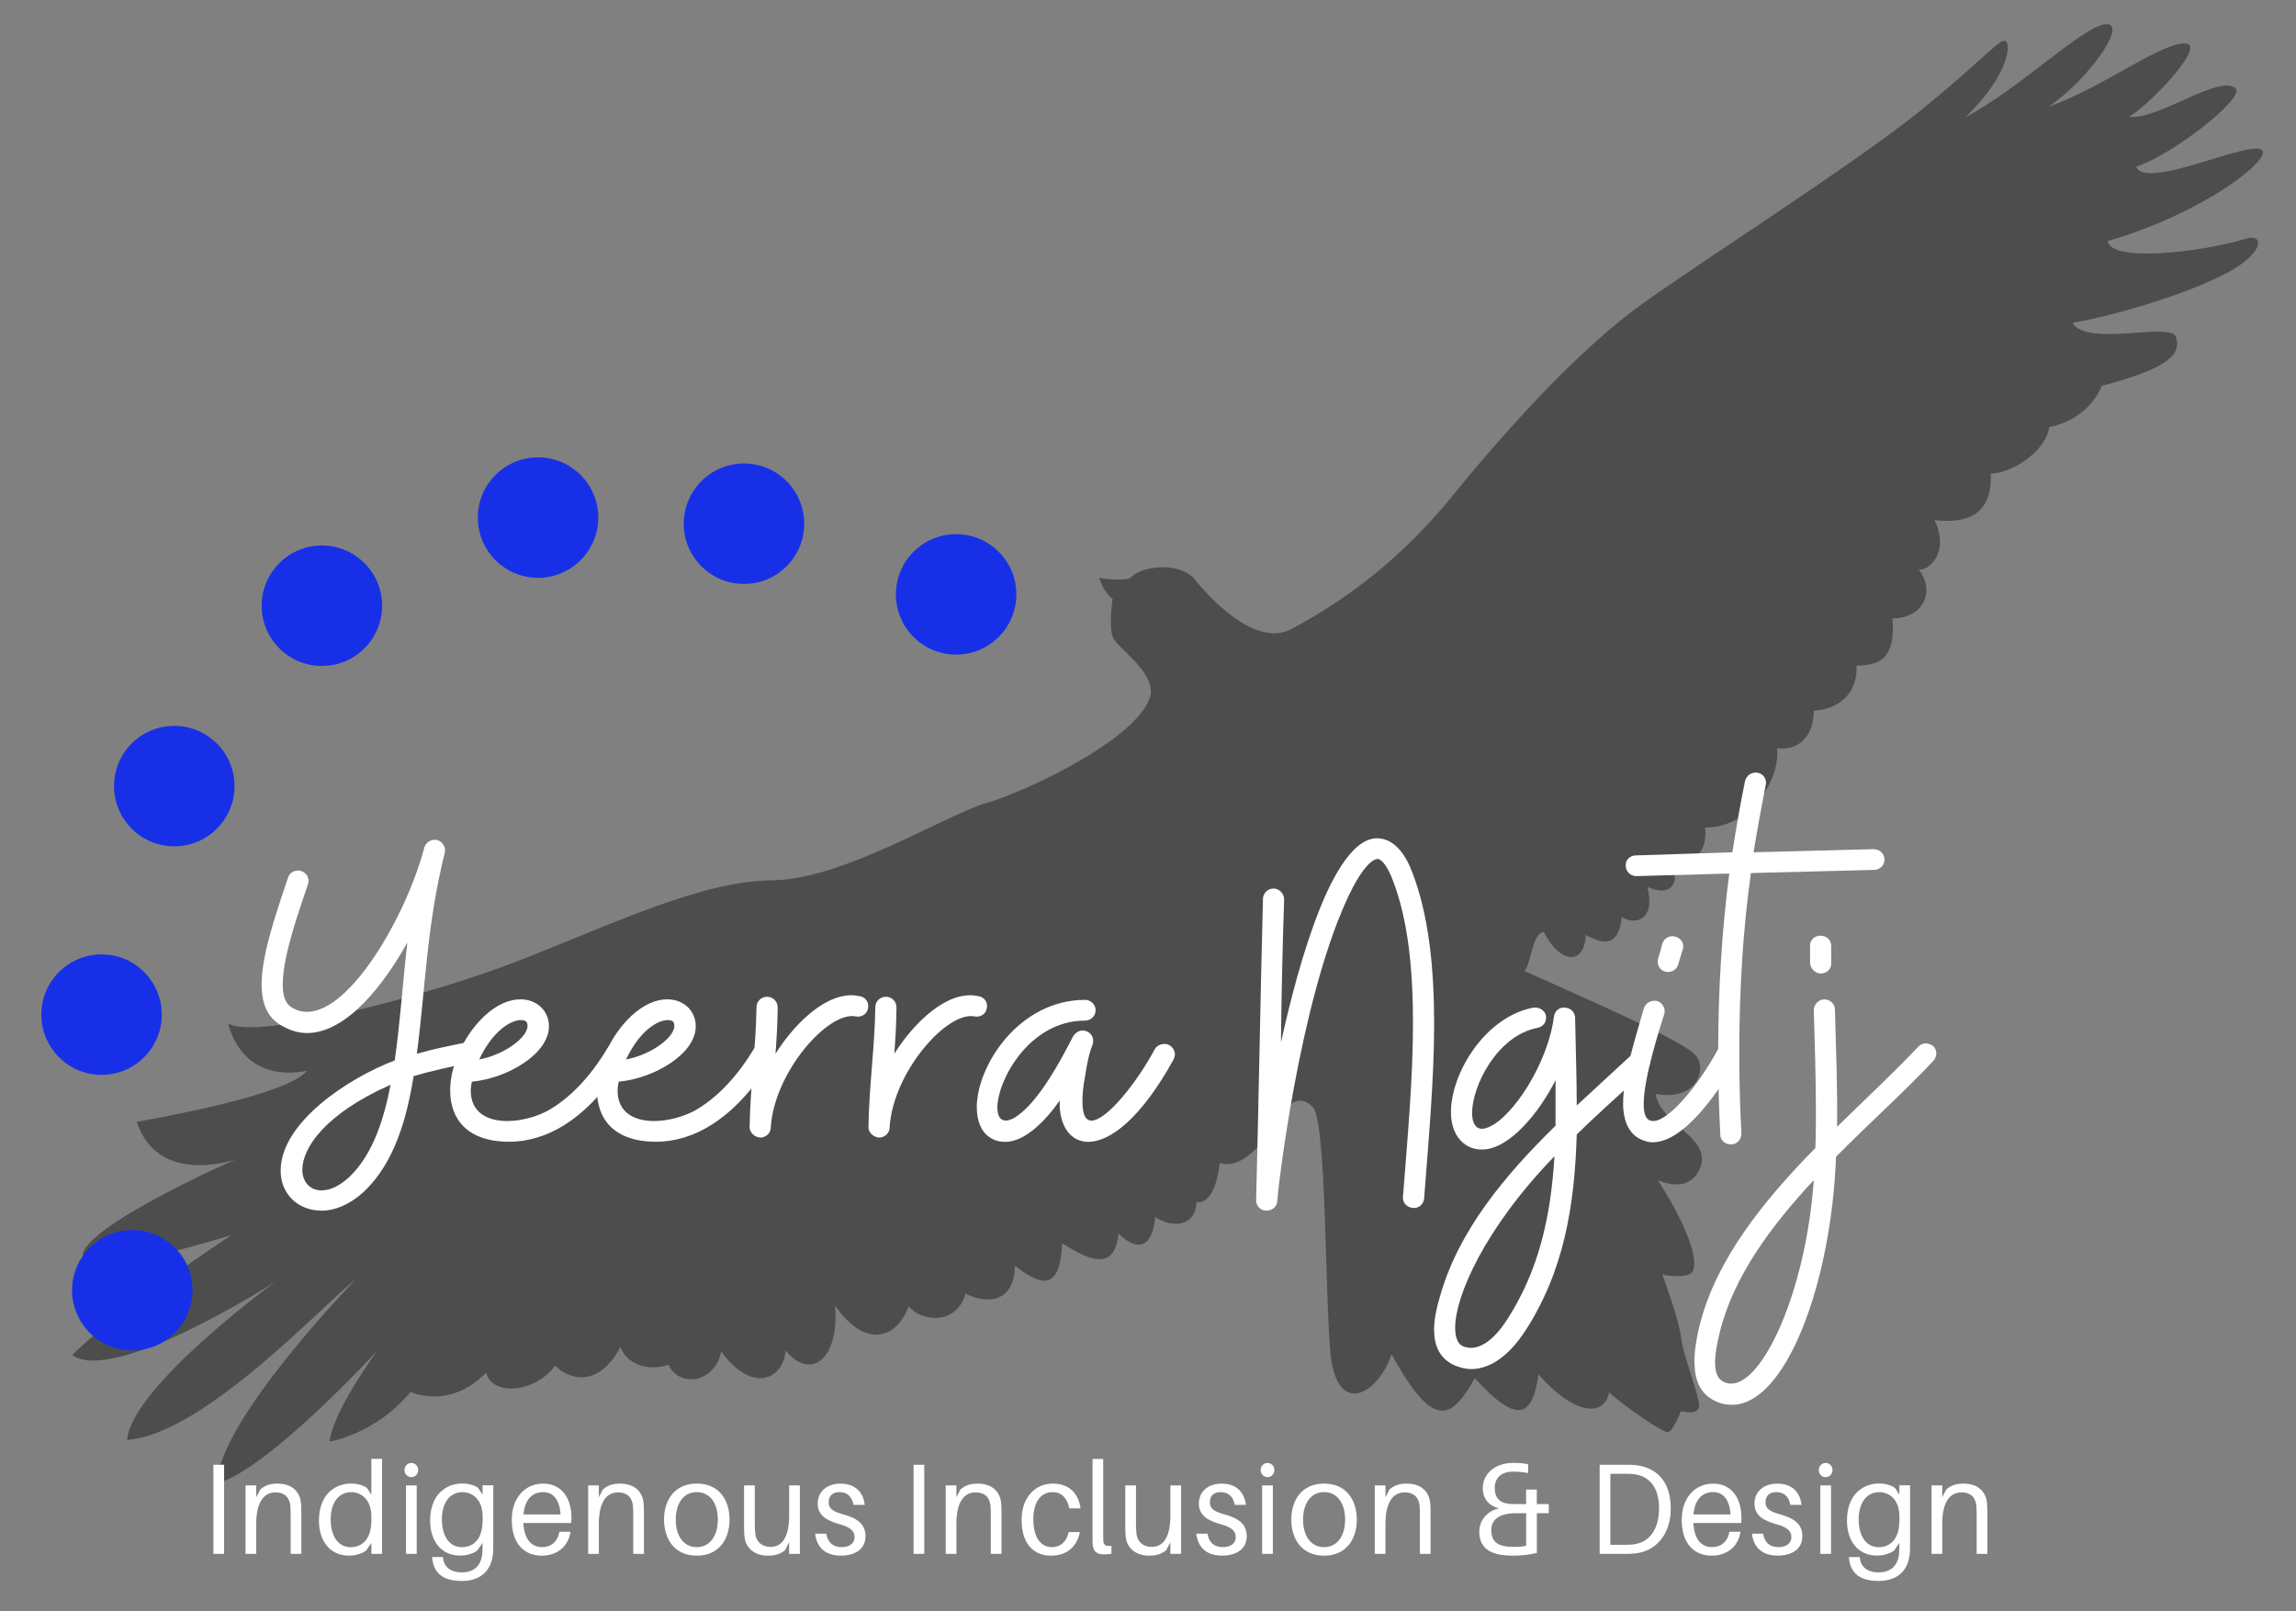<svg viewBox="0 0 560 393" xmlns="http://www.w3.org/2000/svg" id="Layer_1">
  <rect x="0" y="0" width="560" height="393" fill="#808080" stroke="none"/>
  <defs>
    <style>
      .cls-1 {
        fill: #1730e7;
      }

      .cls-2 {
        fill: #4d4d4d;
      }

      .cls-3 {
        fill: #fff;
      }
    </style>
  </defs>
  <path d="M268.04,140.94s5.67.92,7.68,0c2.74-3.11,12.26-3.94,15.73.41,3.48,4.35,14.82,16.79,23.6,12.03,8.78-4.76,23.96-13.72,39.15-32.38,15.18-18.66,32.01-36.59,46.28-46.84,14.27-10.25,52.32-34.58,67.5-46.84,15.18-12.26,19.02-17.2,20.85-17.38,1.83-.18,1.65,8.05-9.51,18.66,13.35-6.95,28.9-22.5,34.39-22.69,5.49-.18-4.94,14.09-14.08,20.12,13.54-4.76,28.54-16.47,33.84-15.37,4.21,1.1-10.61,16.28-14.27,17.75,6.59,1.28,22.32-10.61,26.16-6.77,1.83,2.56-15.18,15.92-24.33,19.03,2.38,5.85,27.99-6.77,30.73-4.03,2.01,2.56-14.82,15.55-37.68,22.14.73,5.31,22.87,2.74,33.66-.55,4.39-1.46,4.94,3.29-4.76,8.42-9.69,5.12-26.89,10.25-37.5,12.08,3.48,6.04,23.96-.37,25.25,3.47,1.28,3.84-1.1,7.5-18.11,11.89-3.66,8.78-12.8,10.06-12.8,10.06-.91,6.22-9.51,11.34-14.27,11.34.37,8.96-4.39,12.44-13.72,11.34,3.84,7.87-1.46,12.44-3.84,12.07,4.39,5.67.55,12.07-6.4,11.89.73,9.51-2.74,11.53-8.78,11.53.37,8.42-6.58,10.98-10.43,10.98,0,6.59-4.02,9.88-8.96,9.15.92,7.13-6.04,19.39-17.56,19.39,1.1,8.78-7.68,9.7-7.68,9.7,1.46,5.31-2.01,6.77-6.4,4.76,2.2,8.41-3.29,9.33-6.22,7.32-.73,6.77-3.84,7.14-8.78,4.39-.37,7.68-6.4,6.95-10.24-.73-2.93.37-3.11,8.05-4.76,9.51,10.43,4.76,38.6,16.83,41.71,20.48,3.11,3.66.18,11.34-9.7,9.51,1.28,7.5,13.54,10.61,10.98,17.74-2.56,7.13-10.43,3.29-10.43,3.29,0,0,10.79,16.28,8.6,22.13-1.1,2.2-7.5.92-7.5.92,0,0,3.95,10.43,4.54,15.18.59,4.76,4.25,13.7,4.43,16.55.18,2.85-4.43,1.57-4.43,1.57,0,0-1.97,5.12-3.25,5.12-1.28,0-9.7-5.67-14.27-9.69-1.28,6.4-8.96,5.12-17.2-4.39-1.46,9.88-4.75,12.81-15.55.92-5.3,9.15-9.51,13.9-20.31-5.85-3.29,9.88-13.72,15.92-15-1.28-1.28-17.2-.92-51.95-3.85-58.54-4.76-6.04-9.7,3.48-9.7,3.48,0,0-6.22,11.89-13.35,9.7-1.28,10.98-5.67,9.51-5.67,9.51-.18,5.85-5.67,6.59-10.06,3.66-.73,8.05-4.76,8.23-8.96,4.03-.91,9.15-6.95,6.77-13.72,2.38-.55,11.34-4.76,10.79-11.52,5.49-.36,10.79-9.15,8.42-12.07,6.77-2.01,7.5-10.43,7.14-13.9,3.11-2.38,6.95-9.88,11.34-17.93-.18,1.1,12.99-5.85,18.48-12.07,10.98-.37,6.4-7.68,11.16-15.73.18-1.28,7.5-10.06,9.15-12.81,3.29-6.4,2.01-10.79-1.28-11.71-4.39-6.4,11.89-14.45,6.4-15.92,4.58-5.12,6.95-15.73,7.32-16.83,1.65-8.96,9.33-18.48,4.76-18.48,4.76-7.87,9.7-18.84,12.08-19.76,12.08,1.1-7.87,11.71-22.17,11.71-22.17,0,0-26.52,28.94-39.14,32.41.36-15.37,33.84-49.76,33.84-49.76-6.95,5.12-36.95,37.87-55.79,39.15,1.28-13.17,36.22-38.6,36.22-38.6,0,0-39.21,25.25-49.61,17.93,9.91-10.06,38.81-29.27,38.81-29.27,0,0-33.66,10.77-36.22,5.11-.18-7.12,37.32-23.59,37.32-23.59,0,0-18.84,6.77-24.15-9.14,13.17-2.38,36.95-7.14,41.53-12.44-13.72,2.56-18.11-6.95-19.21-11.52,7.14,4.02,48.66-6.59,71.89-15.74,23.23-9.15,43.72-19.03,60.92-19.22,17.2-.18,42.07-15.92,52.14-18.85,10.06-2.93,37.87-16.1,40.06-26.53.55-6.04-8.42-11.34-9.33-14.09-.92-2.74,0-9.15,0-9.15-2.2-1.65-3.29-5.12-3.29-5.12Z" class="cls-2"></path>
  <g>
    <path d="M32.27,299.98c-8.11,0-14.69,6.58-14.69,14.69s6.58,14.69,14.69,14.69,14.69-6.58,14.69-14.69-6.58-14.69-14.69-14.69Z" class="cls-1"></path>
    <path d="M39.46,247.45c0-8.11-6.58-14.69-14.69-14.69s-14.69,6.58-14.69,14.69,6.58,14.69,14.69,14.69,14.69-6.58,14.69-14.69Z" class="cls-1"></path>
    <circle transform="translate(-30.16 9.28) rotate(-9.22)" r="14.69" cy="191.72" cx="42.5" class="cls-1"></circle>
    <circle r="14.69" cy="147.73" cx="78.51" class="cls-1"></circle>
    <path d="M131.23,111.54c-8.11,0-14.69,6.58-14.69,14.69s6.58,14.69,14.69,14.69,14.69-6.58,14.69-14.69-6.58-14.69-14.69-14.69Z" class="cls-1"></path>
    <path d="M181.46,113.03c-8.11,0-14.69,6.58-14.69,14.69s6.58,14.69,14.69,14.69,14.69-6.58,14.69-14.69-6.58-14.69-14.69-14.69Z" class="cls-1"></path>
    <circle r="14.69" cy="144.96" cx="233.2" class="cls-1"></circle>
  </g>
  <g>
    <path d="M78.37,295.25c-5.54,0-9.92-3.92-9.92-9.72,0-11.87,16.75-22.73,27.82-26.9,1.29-8.84,1.93-18.69,3.09-28.79-5.67,10.23-14.81,22.1-24.47,22.1-2.32,0-4.64-.76-6.96-2.27-2.96-2.02-4.12-5.3-4.12-9.6,0-6.82,3.09-16.16,6.44-26.01.39-1.39,1.93-2.02,3.22-1.64,1.42.5,2.06,1.89,1.67,3.16-2.06,6.19-6.18,17.43-6.18,24.5,0,2.53.52,4.42,1.93,5.43,1.29.88,2.58,1.26,3.99,1.26,10.82,0,24.35-23.87,28.6-40.03.39-1.39,1.8-2.15,3.09-1.89,1.42.38,2.19,1.77,1.93,3.03-4.51,18.18-4.64,32.45-6.83,49.12,3.86-1.14,7.73-1.89,11.46-2.65.26,0,.39-.13.64-.13,1.16,0,2.19.88,2.45,2.02v.51c0,1.14-.64,2.15-1.93,2.53-4.51.88-9.02,1.89-13.4,3.16-1.67,10.23-4.64,21.21-12.24,28.29-3.48,3.16-7.08,4.55-10.31,4.55ZM95.25,264.56c-15.97,7.07-21.51,15.41-21.51,20.71,0,3.03,1.93,5.05,4.64,5.05,2.06,0,4.38-1.01,6.83-3.28,5.93-5.68,8.5-14.52,10.05-22.48Z" class="cls-3"></path>
    <path d="M109.8,265.95c0-6.19,3.35-13.39,8.24-18.06,3.22-3.03,6.31-4.17,8.89-4.17,4.12,0,6.96,2.91,6.96,6.57,0,6.82-10.31,12.75-18.81,13.51-.13.76-.26,1.52-.26,2.15,0,5.43,4.12,7.45,8.89,7.45,3.35,0,7.08-1.01,9.92-2.53,5.15-2.91,10.18-7.96,14.56-15.28.52-.76,1.29-1.14,2.19-1.14.39,0,.9.13,1.29.38.9.38,1.29,1.26,1.29,2.15,0,.38-.13.88-.39,1.26-9.53,15.53-19.97,20.21-28.34,20.21-10.43,0-14.43-5.68-14.43-12.5ZM128.61,249.66c-.13-.63-.77-.88-1.55-.88-2.45,0-6.83,2.53-10.18,9.6,6.31-1.14,12.5-5.81,11.72-8.71Z" class="cls-3"></path>
    <path d="M145.61,265.95c0-6.19,3.35-13.39,8.24-18.06,3.22-3.03,6.31-4.17,8.89-4.17,4.12,0,6.96,2.91,6.96,6.57,0,6.82-10.31,12.75-18.81,13.51-.13.76-.26,1.52-.26,2.15,0,5.43,4.12,7.45,8.89,7.45,3.35,0,7.08-1.01,9.92-2.53,5.15-2.91,10.18-7.96,14.56-15.28.52-.76,1.29-1.14,2.19-1.14.39,0,.9.13,1.29.38.9.38,1.29,1.26,1.29,2.15,0,.38-.13.88-.39,1.26-9.53,15.53-19.97,20.21-28.34,20.21-10.43,0-14.43-5.68-14.43-12.5ZM164.42,249.66c-.13-.63-.77-.88-1.55-.88-2.45,0-6.83,2.53-10.18,9.6,6.31-1.14,12.5-5.81,11.72-8.71Z" class="cls-3"></path>
    <path d="M182.84,274.92c.13-9.85,1.55-19.7,1.67-29.3,0-1.39,1.16-2.53,2.58-2.53s2.58,1.14,2.58,2.53c0,3.79-.26,7.7-.52,11.37,3.86-6.19,11.21-14.27,18.55-14.27.64,0,1.42.13,2.06.25,1.42.25,2.32,1.64,1.93,3.03-.26,1.39-1.67,2.15-2.96,1.89-6.7-1.39-19.97,13.64-20.74,27.15,0,1.26-1.16,2.4-2.58,2.4-1.42-.13-2.58-1.26-2.58-2.53Z" class="cls-3"></path>
    <path d="M211.82,274.92c.13-9.85,1.55-19.7,1.67-29.3,0-1.39,1.16-2.53,2.58-2.53s2.58,1.14,2.58,2.53c0,3.79-.26,7.7-.52,11.37,3.86-6.19,11.21-14.27,18.55-14.27.64,0,1.42.13,2.06.25,1.42.25,2.32,1.64,1.93,3.03-.26,1.39-1.67,2.15-2.96,1.89-6.7-1.39-19.97,13.64-20.74,27.15,0,1.26-1.16,2.4-2.58,2.4-1.42-.13-2.58-1.26-2.58-2.53Z" class="cls-3"></path>
    <path d="M238.23,270.12c0-10.23,10.31-26.27,26.41-26.27,1.42,0,2.58,1.14,2.58,2.53s-1.16,2.53-2.58,2.53c-13.65,0-21.38,14.65-21.38,21.22,0,1.89.64,3.16,2.06,3.16.77,0,1.8-.38,2.96-1.26,5.28-3.79,10.43-13.39,13.4-19.19.52-.88,1.42-1.52,2.32-1.52,1.93,0,3.09,1.77,2.45,3.54-.9,2.27-1.42,5.05-1.8,7.7-.52,2.53-.64,4.55-.64,6.19,0,3.28.9,4.55,2.19,4.55,3.74,0,11.21-9.47,15.46-17.43.52-.88,1.42-1.26,2.32-1.26.39,0,.77,0,1.16.25.9.5,1.42,1.39,1.42,2.27,0,.38-.13.76-.26,1.14-8.11,14.78-15.72,20.21-20.87,20.21-4.51,0-7.21-4.17-6.96-10.1-3.22,4.67-8.37,10.1-13.27,10.1-1.29,0-2.58-.25-3.86-1.14-2.06-1.39-3.09-4.04-3.09-7.2Z" class="cls-3"></path>
    <path d="M306.37,292.73c.64-24.25,1.03-49.25,1.67-73.5,0-1.39,1.16-2.53,2.58-2.53s2.58,1.26,2.58,2.65c-.39,11.49-.64,23.36-.77,34.85,2.58-11.49,11.21-48.87,23.06-49.75,2.58-.13,6.18,1.14,8.89,8.08,4.12,10.61,5.41,23.62,5.41,37.25s-1.42,29.04-2.45,42.56c-.13,1.26-1.16,2.27-2.45,2.27-1.55,0-2.83-1.14-2.71-2.65,1.03-13.51,2.45-28.41,2.45-42.43,0-13.01-1.16-25.26-5.02-35.11-.9-2.4-2.45-5.05-3.73-4.92-.52,0-3.22.76-7.47,10.1-11.59,25.51-16.75,70.59-16.88,73.24,0,1.39-1.16,2.4-2.58,2.4h-.13c-1.42,0-2.45-1.14-2.45-2.53Z" class="cls-3"></path>
    <path d="M349.77,324.42c0-2.4.52-5.18,1.29-7.7,4.51-16.54,16.1-30.18,28.34-42.18v-11.11c-3.99,7.96-11.34,16.92-17.91,16.92-1.54,0-3.09-.38-4.51-1.52-2.06-1.64-3.09-4.42-3.09-7.58,0-9.47,8.24-23.24,20.1-25.51h.51c1.16,0,2.32.76,2.58,2.02v.51c0,1.14-.77,2.15-2.06,2.4-9.92,1.89-15.97,14.27-15.97,20.71,0,2.4.77,3.91,2.45,3.91.39,0,.9-.13,1.55-.38,6.05-2.53,14.55-15.79,15.97-27.02.13-1.26,1.29-2.27,2.58-2.15,1.42,0,2.45,1.01,2.58,2.4v.51c.13,7.2.39,14.14.39,20.96l13.53-12.5c.51-.51,1.16-.76,1.8-.76s1.29.25,1.8.76c.52.5.77,1.14.77,1.77s-.26,1.39-.77,1.89c-5.54,5.18-11.46,10.35-17.13,15.91-.52,17.3-3.09,33.34-12.62,47.99-4.51,6.82-9.14,9.22-13.14,9.22-1.42,0-2.71-.38-3.99-.88-3.74-1.64-5.03-4.92-5.03-8.59ZM358.79,328.72c2.71,0,5.8-2.27,8.76-6.82,7.73-12,10.69-25,11.59-39.91-17,17.55-24.22,34.1-24.22,41.8,0,2.4.64,4.04,1.93,4.55.64.25,1.29.38,1.93.38Z" class="cls-3"></path>
    <path d="M395.89,268.98c0-6.69,2.96-15.66,5.02-22.98.39-1.39,1.8-2.15,3.22-1.89,1.29.38,2.19,1.77,1.8,3.16-1.03,3.28-5.03,15.53-5.03,21.97,0,2.02.39,3.41,1.29,3.91.26.13.64.25,1.03.25,3.73,0,10.82-8.33,15.84-17.55.52-.76,1.42-1.26,2.45-1.26.39,0,.77.13,1.16.25.77.5,1.29,1.39,1.29,2.27,0,.38-.13.76-.26,1.14-4.12,7.45-12.75,20.33-20.61,20.33-1.16,0-2.32-.38-3.48-1.01-2.7-1.64-3.74-4.8-3.74-8.59ZM404.39,233.88c.39-1.26.77-2.53,1.03-3.66.39-1.26,1.42-1.89,2.45-1.89,1.54,0,3.09,1.26,2.58,3.16l-1.16,3.79c-.26,1.01-1.29,1.77-2.45,1.77-1.8,0-2.83-1.64-2.45-3.16Z" class="cls-3"></path>
    <path d="M419.59,276.69c-.39-6.95-.52-13.64-.52-20.21,0-15.15.9-29.55,2.7-43.44l-22.67.63c-1.42,0-2.58-1.14-2.58-2.53v-.25c0-1.26,1.16-2.27,2.45-2.27l23.57-.76c.9-5.94,1.93-11.74,3.09-17.43.39-1.26,1.42-2.02,2.58-2.02,1.67,0,2.83,1.51,2.45,3.03-1.03,5.3-2.06,10.86-2.96,16.42l29.24-.76c1.55,0,2.7,1.14,2.7,2.53s-1.16,2.53-2.58,2.53l-30.01.76c-1.93,13.89-2.83,28.29-2.83,43.57,0,6.44.13,13.13.52,19.95,0,1.39-1.03,2.65-2.45,2.65h-.13c-1.42,0-2.58-1.01-2.58-2.4Z" class="cls-3"></path>
    <path d="M413.27,332.12c0-2.78.52-5.68,1.16-8.46,3.99-16.42,15.71-30.81,28.34-43.69.13-2.9.13-5.93.13-8.97,0-7.83-.26-16.16-.51-24.62,0-1.39,1.16-2.65,2.58-2.65s2.58,1.14,2.58,2.53c.26,9.85.64,19.45.52,28.54,7.08-6.95,14.04-13.39,19.84-19.57.52-.5,1.16-.76,1.8-.76s1.29.25,1.8.63c.52.5.77,1.14.77,1.89,0,.51-.26,1.14-.64,1.64-6.96,7.45-15.59,15.15-23.83,23.49-1.16,30.94-12.24,60.49-25.38,60.49-1.42,0-2.83-.25-4.25-1.01-3.73-1.77-4.89-5.43-4.89-9.47ZM422.29,337.43c7.73,0,18.16-22.48,20.1-49.63-10.44,11.24-19.58,23.49-22.93,37.13-.77,3.16-1.16,5.56-1.16,7.33,0,3.28,1.16,4.29,2.19,4.8.51.25,1.16.38,1.8.38ZM441.48,234.89v-4.04c-.13-1.77,1.29-2.65,2.58-2.65s2.58.88,2.58,2.53v4.29c0,1.39-1.16,2.4-2.58,2.4-1.29,0-2.45-1.14-2.58-2.53Z" class="cls-3"></path>
  </g>
  <g>
    <path d="M52.05,378.96v-21.73h2.61v21.73h-2.61Z" class="cls-3"></path>
    <path d="M73.5,369.58v9.38h-2.61v-9.2c0-.85,0-1.54-.06-2.39-.15-1.95-1.19-3.4-3.68-3.4s-4.65,1.95-4.65,7.65v7.34h-2.61v-16.69h2.61v2.87l1-1.92c1.37-1.1,2.55-1.39,4.19-1.39,3.52,0,5.5,1.95,5.74,4.88.06.85.06,1.51.06,2.87Z" class="cls-3"></path>
    <path d="M93.19,378.96h-2.61v-2.68l-1.22,1.79c-.91.79-2.61,1.32-4.25,1.32-4.71,0-7.32-3.65-7.32-8.54,0-6.17,3.71-9.04,7.87-9.04,1.34,0,3.04.41,3.86,1.1l1.06,1.64v-8.76h2.61v23.15ZM90.58,370.77v-.91c0-4.31-2.61-5.95-4.92-5.95-2.83,0-5.01,2.27-5.01,6.65,0,3.78,1.64,6.77,4.86,6.77,2.67,0,5.07-1.76,5.07-6.55Z" class="cls-3"></path>
    <path d="M102,358.52c0,.98-.73,1.73-1.67,1.73s-1.67-.76-1.67-1.73.73-1.73,1.67-1.73,1.67.76,1.67,1.73ZM99.03,378.96v-16.69h2.61v16.69h-2.61Z" class="cls-3"></path>
    <path d="M120.32,374.87c0,1.04,0,2.33-.03,3.24-.15,4.88-3.01,7.46-7.66,7.46s-6.87-1.98-7.2-5.51l-.03-.32h2.64l.03.28c.21,2.05,1.79,3.46,4.56,3.46,3.19,0,4.92-1.89,5.04-5.1.03-.79.03-1.32.03-1.83v-.28l-1.22,1.79c-.91.79-2.61,1.32-4.25,1.32-4.71,0-7.32-3.65-7.32-8.54,0-6.17,3.71-9.04,7.87-9.04,1.34,0,3.04.41,3.86,1.1l1.06,1.64v-2.3h2.61v12.6ZM117.71,370.77v-.91c0-4.31-2.61-5.95-4.92-5.95-2.83,0-5.01,2.27-5.01,6.65,0,3.78,1.64,6.77,4.86,6.77,2.67,0,5.07-1.76,5.07-6.55Z" class="cls-3"></path>
    <path d="M139.32,371.43h-11.67c.24,4.41,2.25,5.89,4.62,5.89,2.1,0,3.8-1.35,4.16-3.75h2.73c-.64,4.03-3.71,5.83-7.02,5.83-4.19,0-7.32-2.83-7.32-8.72,0-5.42,3.25-8.85,7.66-8.85s6.9,3.43,6.9,8.31c0,.25,0,.69-.06,1.29ZM127.68,369.35h9.05c-.24-3.46-1.67-5.45-4.31-5.45s-4.44,1.89-4.74,5.45Z" class="cls-3"></path>
    <path d="M157.06,369.58v9.38h-2.61v-9.2c0-.85,0-1.54-.06-2.39-.15-1.95-1.19-3.4-3.68-3.4s-4.65,1.95-4.65,7.65v7.34h-2.61v-16.69h2.61v2.87l1-1.92c1.37-1.1,2.55-1.39,4.19-1.39,3.52,0,5.5,1.95,5.74,4.88.06.85.06,1.51.06,2.87Z" class="cls-3"></path>
    <path d="M177.94,370.61c0,4.69-2.52,8.79-7.99,8.79s-7.99-4.09-7.99-8.79,2.52-8.79,7.99-8.79,7.99,4.06,7.99,8.79ZM175.08,370.61c0-3.94-1.88-6.71-5.13-6.71s-5.13,2.77-5.13,6.71,1.88,6.71,5.13,6.71,5.13-2.8,5.13-6.71Z" class="cls-3"></path>
    <path d="M195.08,378.96h-2.61v-2.83l-1,1.95c-1.37,1.04-2.55,1.32-4.19,1.32-3.34,0-5.29-1.95-5.65-4.25-.12-.85-.15-1.51-.15-2.87v-10.01h2.61v9.51c0,.54.03,1.45.12,2.3.24,1.89,1.55,3.18,3.74,3.18,2.52,0,4.53-1.95,4.53-7.65v-7.34h2.61v16.69Z" class="cls-3"></path>
    <path d="M210.91,367.02h-2.73c-.36-1.95-1.52-3.12-3.4-3.12s-2.67,1.04-2.67,2.49c0,1.67,1.34,2.33,3.52,2.93,3.71,1.01,5.47,2.52,5.47,5.35,0,3.15-2.58,4.72-5.98,4.72s-5.83-1.58-6.32-5.35h2.73c.43,2.42,1.91,3.28,3.77,3.28,1.73,0,3.13-.82,3.13-2.42s-1.09-2.46-3.8-3.21c-2.89-.82-5.19-2.05-5.19-4.98s2.25-4.88,5.56-4.88c3.62,0,5.59,2.14,5.92,5.2Z" class="cls-3"></path>
    <path d="M222.82,378.96v-21.73h2.61v21.73h-2.61Z" class="cls-3"></path>
    <path d="M244.27,369.58v9.38h-2.61v-9.2c0-.85,0-1.54-.06-2.39-.15-1.95-1.18-3.4-3.68-3.4s-4.65,1.95-4.65,7.65v7.34h-2.61v-16.69h2.61v2.87l1-1.92c1.37-1.1,2.55-1.39,4.19-1.39,3.52,0,5.5,1.95,5.74,4.88.06.85.06,1.51.06,2.87Z" class="cls-3"></path>
    <path d="M263.54,367.87h-2.73c-.58-2.68-1.97-3.97-4.13-3.97-2.52,0-4.65,2.05-4.65,6.55,0,4.85,2.07,6.87,4.47,6.87,2.13,0,3.62-1.26,4.16-3.68h2.73c-.79,3.87-3.46,5.76-7.05,5.76-4.07,0-7.17-2.65-7.17-8.76,0-5.64,3.52-8.82,7.56-8.82s6.32,2.39,6.81,6.05Z" class="cls-3"></path>
    <path d="M269.07,374.17c0,.5,0,1.04.03,1.57.06,1.07.55,1.42,1.98,1.26v1.95c-.58.09-1.25.13-1.85.13-1.52,0-2.64-.5-2.73-2.61-.03-.57-.03-1.29-.03-2.2v-18.46h2.61v18.36Z" class="cls-3"></path>
    <path d="M288.06,378.96h-2.61v-2.83l-1,1.95c-1.37,1.04-2.55,1.32-4.19,1.32-3.34,0-5.29-1.95-5.65-4.25-.12-.85-.15-1.51-.15-2.87v-10.01h2.61v9.51c0,.54.03,1.45.12,2.3.24,1.89,1.55,3.18,3.74,3.18,2.52,0,4.53-1.95,4.53-7.65v-7.34h2.61v16.69Z" class="cls-3"></path>
    <path d="M303.89,367.02h-2.73c-.36-1.95-1.52-3.12-3.4-3.12s-2.67,1.04-2.67,2.49c0,1.67,1.34,2.33,3.52,2.93,3.71,1.01,5.47,2.52,5.47,5.35,0,3.15-2.58,4.72-5.99,4.72s-5.83-1.58-6.32-5.35h2.73c.43,2.42,1.92,3.28,3.77,3.28,1.73,0,3.13-.82,3.13-2.42s-1.09-2.46-3.8-3.21c-2.89-.82-5.2-2.05-5.2-4.98s2.25-4.88,5.56-4.88c3.62,0,5.59,2.14,5.92,5.2Z" class="cls-3"></path>
    <path d="M310.82,358.52c0,.98-.73,1.73-1.67,1.73s-1.67-.76-1.67-1.73.73-1.73,1.67-1.73,1.67.76,1.67,1.73ZM307.84,378.96v-16.69h2.61v16.69h-2.61Z" class="cls-3"></path>
    <path d="M330.93,370.61c0,4.69-2.52,8.79-7.99,8.79s-7.99-4.09-7.99-8.79,2.52-8.79,7.99-8.79,7.99,4.06,7.99,8.79ZM328.08,370.61c0-3.94-1.88-6.71-5.13-6.71s-5.13,2.77-5.13,6.71,1.88,6.71,5.13,6.71,5.13-2.8,5.13-6.71Z" class="cls-3"></path>
    <path d="M348.92,369.58v9.38h-2.61v-9.2c0-.85,0-1.54-.06-2.39-.15-1.95-1.18-3.4-3.68-3.4s-4.65,1.95-4.65,7.65v7.34h-2.61v-16.69h2.61v2.87l1-1.92c1.37-1.1,2.55-1.39,4.19-1.39,3.52,0,5.5,1.95,5.74,4.88.06.85.06,1.51.06,2.87Z" class="cls-3"></path>
    <path d="M377.76,369.04h-2.92v9.7c-1.73.41-3.71.66-5.74.66-4.89,0-8.3-1.29-8.3-5.89,0-2.61,1.82-4.98,4.8-5.64-2.31-.57-3.95-2.3-3.95-4.85,0-3.72,3.07-6.24,7.41-6.24,1.49,0,2.49.09,3.65.31v2.17c-1.25-.25-2.25-.35-3.74-.35-2.76,0-4.4,1.51-4.4,3.94,0,2.96,1.7,3.81,3.95,3.94.55.03,1.21.03,1.88.03h1.82v-3.53h2.61v3.53h2.92v2.2ZM369.16,377.26c1.21,0,2.04-.06,3.07-.28v-7.94h-1.82c-.67,0-1.25,0-1.85.06-3.49.31-4.83,1.98-4.83,4,0,3.02,1.64,4.16,5.44,4.16Z" class="cls-3"></path>
    <path d="M407.51,367.84c0,6.39-3.59,10.36-8.45,10.99-1.06.13-1.55.13-2.67.13h-6.23v-21.73h6.38c1.12,0,1.61,0,2.67.12,4.86.63,8.29,4,8.29,10.49ZM404.65,367.84c0-4.82-2.16-7.65-5.71-8.25-.67-.13-1.46-.16-2.55-.16h-3.62v17.32h3.46c1.09,0,1.88-.03,2.55-.16,3.55-.6,5.86-3.62,5.86-8.75Z" class="cls-3"></path>
    <path d="M424.68,371.43h-11.67c.24,4.41,2.25,5.89,4.62,5.89,2.1,0,3.8-1.35,4.16-3.75h2.73c-.64,4.03-3.71,5.83-7.02,5.83-4.19,0-7.32-2.83-7.32-8.72,0-5.42,3.25-8.85,7.66-8.85s6.9,3.43,6.9,8.31c0,.25,0,.69-.06,1.29ZM413.04,369.35h9.05c-.24-3.46-1.67-5.45-4.31-5.45s-4.44,1.89-4.74,5.45Z" class="cls-3"></path>
    <path d="M439.41,367.02h-2.73c-.36-1.95-1.52-3.12-3.4-3.12s-2.67,1.04-2.67,2.49c0,1.67,1.34,2.33,3.52,2.93,3.71,1.01,5.47,2.52,5.47,5.35,0,3.15-2.58,4.72-5.99,4.72s-5.83-1.58-6.32-5.35h2.73c.42,2.42,1.91,3.28,3.77,3.28,1.73,0,3.13-.82,3.13-2.42s-1.09-2.46-3.8-3.21c-2.89-.82-5.2-2.05-5.2-4.98s2.25-4.88,5.56-4.88c3.62,0,5.59,2.14,5.92,5.2Z" class="cls-3"></path>
    <path d="M446.95,358.52c0,.98-.73,1.73-1.67,1.73s-1.67-.76-1.67-1.73.73-1.73,1.67-1.73,1.67.76,1.67,1.73ZM443.98,378.96v-16.69h2.61v16.69h-2.61Z" class="cls-3"></path>
    <path d="M465.88,374.87c0,1.04,0,2.33-.03,3.24-.15,4.88-3.01,7.46-7.66,7.46s-6.87-1.98-7.2-5.51l-.03-.32h2.64l.03.28c.21,2.05,1.79,3.46,4.56,3.46,3.19,0,4.92-1.89,5.04-5.1.03-.79.03-1.32.03-1.83v-.28l-1.21,1.79c-.91.79-2.61,1.32-4.25,1.32-4.71,0-7.32-3.65-7.32-8.54,0-6.17,3.71-9.04,7.87-9.04,1.34,0,3.04.41,3.86,1.1l1.06,1.64v-2.3h2.61v12.6ZM463.27,370.77v-.91c0-4.31-2.61-5.95-4.92-5.95-2.83,0-5.01,2.27-5.01,6.65,0,3.78,1.64,6.77,4.86,6.77,2.67,0,5.07-1.76,5.07-6.55Z" class="cls-3"></path>
    <path d="M484.72,369.58v9.38h-2.61v-9.2c0-.85,0-1.54-.06-2.39-.15-1.95-1.18-3.4-3.68-3.4s-4.65,1.95-4.65,7.65v7.34h-2.61v-16.69h2.61v2.87l1-1.92c1.37-1.1,2.55-1.39,4.19-1.39,3.53,0,5.5,1.95,5.74,4.88.06.85.06,1.51.06,2.87Z" class="cls-3"></path>
  </g>
</svg>